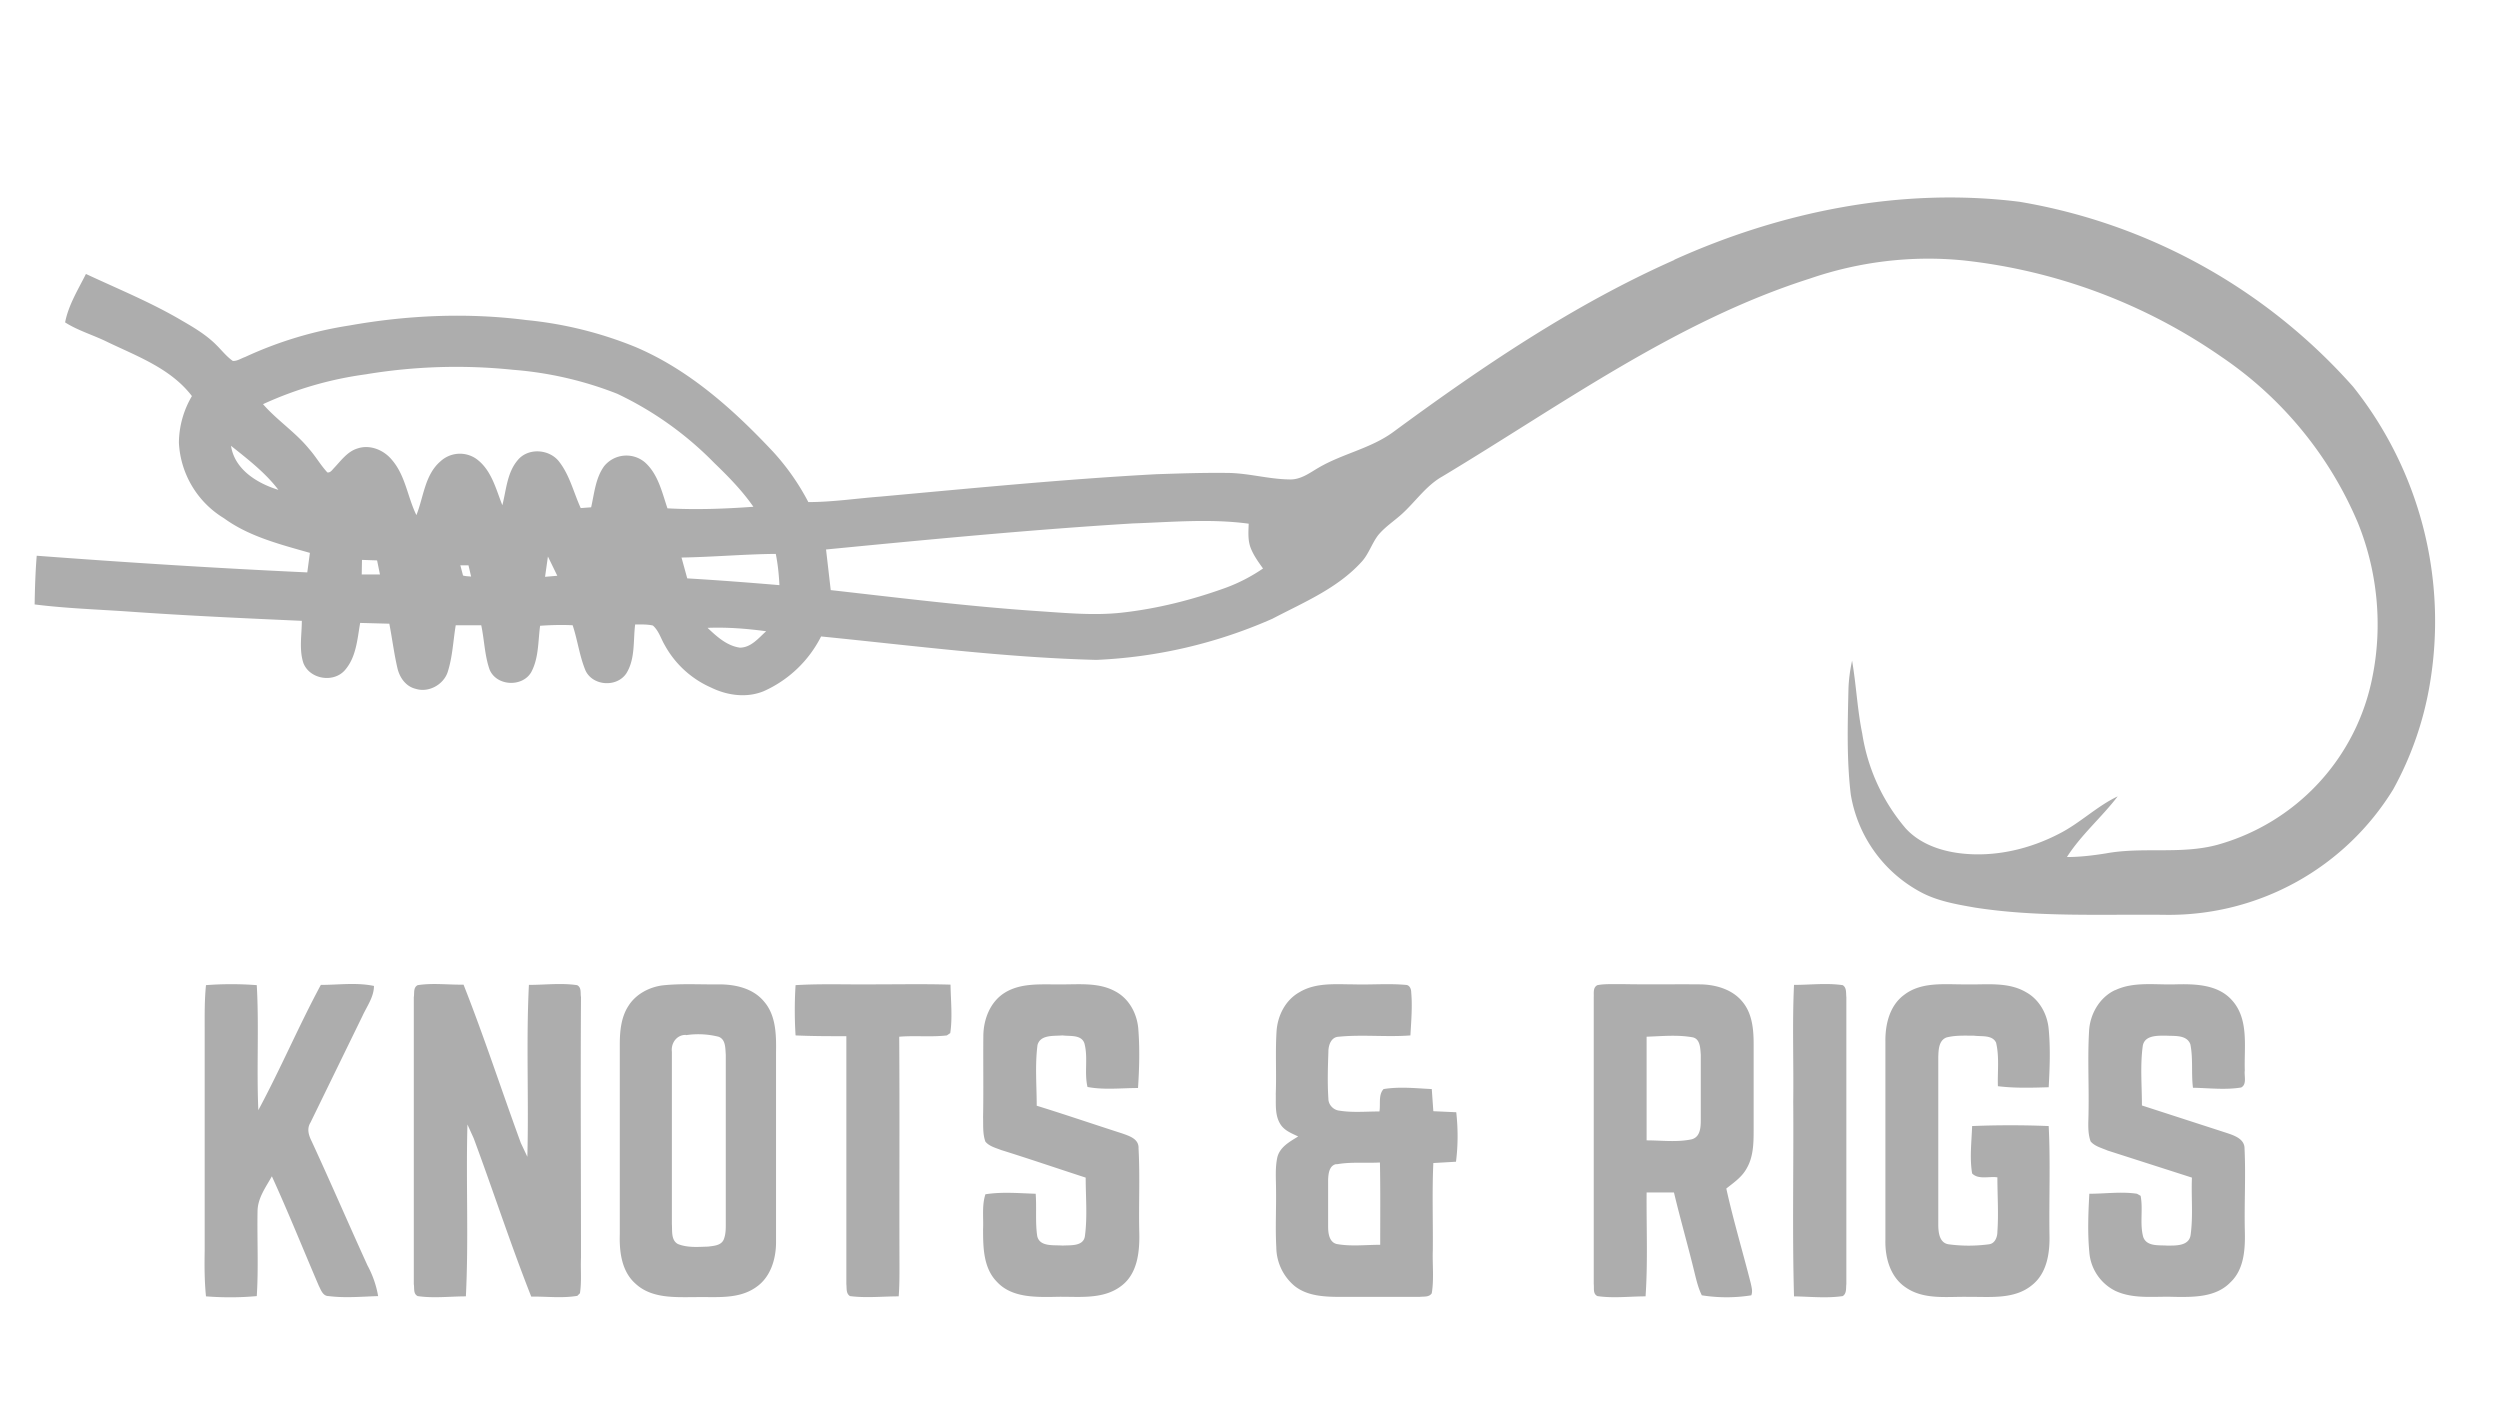 <svg xmlns="http://www.w3.org/2000/svg" viewBox="0 0 960 540"><g fill="#adadad"><path d="M642.8 99.8c41.4-18.7 87.6-28 132.8-22.3a220.1 220.1 0 0 1 128 71A144.6 144.6 0 0 1 933 263a127 127 0 0 1-14 40.1 101 101 0 0 1-87 48.2c-24.6-.3-49.4 1-73.7-2.8-7.4-1.3-15-2.6-21.6-6.4a52.2 52.2 0 0 1-26-37c-1.6-13.4-1.2-26.8-.9-40.2.1-3.8.6-7.5 1.4-11.2 1.6 9.3 2 18.7 3.9 28a73.4 73.4 0 0 0 16.6 36.3c5.4 6 13.5 8.8 21.3 9.7 13 1.5 26.4-1.6 38-7.7 7.8-4 14.2-10.4 22.2-14.2-6.1 8-14 14.7-19.5 23.3 5 0 10-.6 15-1.4 14.2-2.6 28.8.5 42.8-3.3A83.5 83.5 0 0 0 911 260c4-19.7 2-40.6-5.6-59.3A145.1 145.1 0 0 0 853 137a214 214 0 0 0-99-37c-20-2-40.2.5-59.1 7-51.4 16.4-95.3 48.5-141.1 76-6.2 3.5-10.3 9.7-15.5 14.4-3 2.7-6.4 4.9-9 8-2.5 3.2-3.7 7.4-6.5 10.4-9.3 10.2-22.2 15.5-34.2 21.8a187.3 187.3 0 0 1-67.6 15.8c-35.4-.9-70.5-5.5-105.7-9a45.3 45.3 0 0 1-22 21c-6.5 2.7-14 1.7-20.3-1.4a37.5 37.5 0 0 1-17.7-16.2c-1.5-2.5-2.3-5.6-4.6-7.6-2.2-.5-4.5-.4-6.8-.4-.8 6.3.1 13.2-3.4 18.8-3.7 5.5-13 4.8-15.7-1.2-2.3-5.6-3-11.6-4.9-17.3-4.1-.2-8.3-.1-12.5.2-.8 6-.5 12.4-3.4 17.8-3.4 5.9-13.4 5.4-16-1-1.9-5.4-2-11.3-3.2-17H175c-1 6-1.2 12.1-3.1 18-1.6 4.8-7.3 8-12.3 6.4-3.8-.9-6.2-4.4-7-8-1.3-5.6-2-11.3-3.1-17l-11.2-.3c-1.1 6.3-1.5 13.3-6 18.3-4.4 4.8-13.4 3.3-15.8-2.9-1.7-5.2-.6-10.8-.6-16.2-22.3-1-44.6-2-67-3.6-11.8-.8-23.7-1.2-35.6-2.7.1-6.2.3-12.5.8-18.7 34.6 2.6 69.2 4.8 103.9 6.4l1-7.5C107.4 209 95.6 206 86 199a36 36 0 0 1-17.3-29 35.7 35.7 0 0 1 5-17.9c-8-10.5-20.8-15.2-32.3-20.7C36 128.7 30 127 25 123.8c1.3-6.7 5-12.6 8-18.6 12.4 5.8 25.2 11 37 18 4.7 2.7 9.5 5.6 13.3 9.5 2 2 3.8 4.3 6.1 5.9 1.7.1 3.2-1 4.7-1.5a149 149 0 0 1 40-12.1c22.4-4 45.4-5 68-2.1a149 149 0 0 1 41.8 10.3c20.6 8.7 37.7 24 52.9 40.2a90.3 90.3 0 0 1 13.6 19.4c9.3 0 18.4-1.4 27.6-2.1 35.3-3.2 70.6-6.7 106-8.6 9-.3 18-.6 27-.5 8.2 0 16 2.4 24.1 2.5 4.4.2 7.9-2.6 11.4-4.6 9.1-5.3 19.9-7.3 28.5-13.6 34-25 69.2-48.9 108-66.1m-502.2 43.9a138.7 138.7 0 0 0-39.8 11.5c5.4 6.2 12.5 10.8 17.7 17.2 2.5 2.8 4.4 6.2 7 9 1 .2 1.7-.7 2.3-1.4 2.8-2.9 5.3-6.6 9.3-7.8 4.8-1.6 10.1.6 13.2 4.4 5.2 6 6 14.3 9.4 21.2 2.8-7 3.2-15.5 9.3-20.7a11 11 0 0 1 13.7-.9c5.8 4.2 7.5 11.5 10 17.8 1.5-5.8 1.8-12.5 5.9-17.3 4-4.9 12.3-4.3 16 .7 4 5.2 5.5 11.8 8.2 17.7l4-.3c1.2-5.3 1.7-11.3 5-15.8a11 11 0 0 1 15.6-1.5c5.1 4.5 6.6 11.5 8.7 17.7 11 .6 22 .2 33-.6-4.3-6.2-9.6-11.6-15-16.8a130 130 0 0 0-37.3-26.6A138.5 138.5 0 0 0 197 142a212 212 0 0 0-56.3 1.7m-52 27.4c1.3 9.1 10 14.5 18.2 17-5-6.6-11.8-11.8-18.3-17M435 201c-39.4 2.4-78.6 6.2-117.8 10l1.8 15.6c26.6 3 53.2 6.3 80 8.1 10.4.7 21 1.7 31.4.6 13.8-1.5 27.3-4.9 40.3-9.6a65 65 0 0 0 14.3-7.4c-1.8-2.5-3.6-5-4.7-7.8-1.2-3-.9-6.3-.8-9.4-14.8-2-29.7-.6-44.5-.1m-173.3 13.1 2.2 8c11.8.7 23.6 1.6 35.4 2.6-.2-4-.6-8-1.4-12-12 .1-24.1 1.2-36.2 1.4m-51.3-.4-1.1 7.8 4.7-.4-3.6-7.4m-71.4 1.3-.1 5.6h7l-1.1-5.4-5.8-.2m37.8 2.2 1 3.8c1 .3 2.1.3 3.1.4l-1-4.3h-3.2m95 24c3.5 3.3 7.4 6.9 12.4 7.6 4.3 0 7.2-3.7 10.1-6.3-7.4-1-15-1.6-22.5-1.3ZM79 378.3c6.6-.5 13.1-.5 19.6 0 .9 16-.1 32 .6 48 8.5-15.8 15.5-32.3 24-48.1 6.8 0 13.7-1 20.4.4 0 4.2-2.7 7.8-4.4 11.5l-20 41c-1.5 2.4-.6 5 .5 7.2 7.3 15.8 14.2 31.8 21.4 47.6 2 3.7 3.4 7.7 4.1 11.8-6.3.2-12.7.8-19 0-2.3 0-3-2.5-3.8-4-6-14-11.7-28.2-18-42C102 456 99 460 98.9 465c-.2 11 .4 21.8-.3 32.7-6.5.6-13 .6-19.5.1-.6-5.9-.6-11.8-.5-17.7v-84c0-6-.1-11.9.5-17.8ZM160.4 378.3c5.8-.9 11.7-.1 17.6-.2 7.9 20 14.6 40.6 22 60.8l2.5 5.3c.6-22-.5-44 .6-66 6.1 0 12.4-.8 18.5.1 1.8.9 1.2 3 1.5 4.6-.2 33.4 0 66.8 0 100.1-.2 4.5.3 9.1-.4 13.6l-1 1c-5.9 1-11.8.2-17.7.3-7.9-20-14.6-40.6-22.1-60.8l-2.4-5.3c-.6 22 .5 44-.6 66-6.1 0-12.4.8-18.5-.1-1.8-.9-1.2-3-1.5-4.6V382.9c.3-1.5-.3-3.7 1.5-4.6ZM254.3 378.4c7.2-.8 14.5-.3 21.8-.4 6.3 0 13.1 1.5 17.3 6.6 4.6 5.3 4.7 12.8 4.6 19.4v73c0 6.5-2.1 13.5-7.7 17.3-6.8 4.8-15.5 3.6-23.3 3.8-7.8 0-16.8.6-23-5.2-5.3-4.7-6.2-12.2-6-18.9v-73c0-5 .5-10.4 3.3-14.7 2.8-4.5 7.9-7.2 13-7.9m9 19c-3.5 0-5.7 3.2-5.3 6.5v66.2c.2 2.5-.4 6.1 2.3 7.6 3.7 1.5 7.8 1.1 11.6 1 2.2-.3 5-.4 6-2.7.9-2.2.8-4.6.8-7v-64c-.2-2.5 0-5.9-2.8-6.9a32 32 0 0 0-12.5-.6ZM305.4 378.3c9.9-.6 19.7-.2 29.6-.3 10 0 20-.2 30 .1.1 6.2.8 12.5-.1 18.6l-1.3.9c-6 .7-12.2 0-18.3.5.2 29.3 0 58.6.1 87.9 0 4 0 7.9-.3 11.8-6.2 0-12.5.7-18.7-.1-1.6-1-1.2-3-1.4-4.6v-95.2c-6.5 0-13 0-19.5-.3-.4-6.4-.4-12.9 0-19.3ZM386 381.1c6.3-3.8 14-3 21-3.1 7.1.1 14.8-.9 21.3 2.7 5.3 2.8 8.3 8.5 8.8 14.3.6 7.6.4 15.2-.1 22.8-6.5 0-13 .8-19.4-.4-1.3-5.5.3-11.3-1.2-16.8-1.2-3.4-5.6-2.6-8.4-3-3.3.3-8.5-.4-9.6 3.7-1 7.7-.3 15.6-.3 23.3 11 3.4 21.8 7.1 32.7 10.6 2.8 1 6.6 2.1 6.4 5.8.6 11 0 22 .3 33 .1 7-.8 15.1-6.8 19.7-7.3 5.7-17.1 4-25.7 4.3-7.6.1-16.6.3-22.2-5.8-5.2-5.3-5.3-13.2-5.3-20.2.2-4.5-.5-9.1.9-13.4 6.4-1 12.9-.4 19.3-.2.4 5.4-.2 11 .6 16.3 1 4.2 6.4 3.3 9.7 3.6 3-.2 8 .4 8.6-3.6 1-7.5.3-15 .3-22.5-10.8-3.5-21.6-7.2-32.5-10.6-2-.8-4.5-1.4-6-3.2-1.1-3-.8-6.3-.9-9.4.2-10.3 0-20.7.1-31 0-6.5 2.6-13.4 8.4-16.9ZM499 381c6.3-3.8 14-3 21-3 6.6.2 13.2-.4 19.8.2 1.5 0 2.1 1.6 2.1 2.8.5 5.5 0 11-.3 16.6-9.1.7-18.4-.4-27.5.5-3 .1-4 3.3-4 5.8-.2 6-.4 12 0 18 0 2.4 2 4.4 4.3 4.6 5 .8 10.2.3 15.3.3.5-2.8-.5-6.4 1.6-8.6 6.1-1 12.4-.3 18.5 0l.6 8.5 8.8.4c.7 6.3.7 12.7-.1 19l-8.7.5c-.5 11.1-.1 22.3-.2 33.4-.2 5.5.5 11.1-.4 16.6-1 1.6-3.1 1.2-4.7 1.4h-30c-6.2 0-13-.2-18-4.2a19.6 19.6 0 0 1-7-14.8c-.4-7.3 0-14.7-.1-22 0-4.2-.4-8.5.5-12.6 1-4 4.8-6 8-8-2.5-1.2-5.5-2.3-7-5-2-3.4-1.5-7.6-1.6-11.4.3-8-.2-16 .3-24 .4-6 3.4-12 8.8-15m14.2 66c-2.8.5-3.1 3.7-3.2 6v18c0 2.5.4 6 3.3 6.7 5.5 1 11.1.3 16.7.3 0-10.5.1-21-.1-31.6-5.6.3-11.2-.3-16.7.7ZM613.4 378.3c3.1-.6 6.4-.3 9.6-.4 10 .2 20 0 30 .1 6 .1 12.4 2 16.2 6.8 3.7 4.5 4.2 10.6 4.2 16.2v33c0 5-.1 10.3-2.7 14.7-1.8 3.3-4.9 5.4-7.8 7.7 2.7 12.2 6.3 24.2 9.4 36.4.3 1.5.8 3.1.2 4.6-6.2 1-12.7 1-19 0-1.3-2.6-2-5.5-2.7-8.3-2.5-10.4-5.5-20.7-8-31.2h-10.5c-.1 13.3.5 26.6-.4 39.9-6.1 0-12.4.8-18.5-.1-1.8-.9-1.2-3-1.4-4.6V382.9c.1-1.5-.4-3.7 1.4-4.6m18.9 19.8v39.8c5.7 0 11.6.8 17.3-.4 3.7-1 3.5-5.4 3.5-8.5v-24c-.2-2.5-.2-6.2-3.3-6.7-5.8-1-11.7-.4-17.5-.2ZM688.9 378.2c6.2 0 12.5-.8 18.7.1 1.6 1 1.2 3 1.4 4.6v110.2c-.2 1.5.2 3.6-1.4 4.6-6.2.9-12.5.2-18.7.1-.7-24.9-.1-49.9-.3-74.8.2-15-.4-29.9.3-44.8ZM731.1 382.1c6.8-5.3 15.9-4 23.9-4.1 7.7.2 16-1.1 23 3 5.1 2.8 8.2 8.4 8.7 14.2.7 7.4.4 14.9 0 22.3-6.5.2-13 .4-19.5-.4-.2-5.5.6-11.2-.7-16.7-1.4-3.1-5.7-2.3-8.5-2.7-3.5 0-7.2-.2-10.6.7-3 1.2-3 4.9-3.1 7.6v64c0 3 .3 7.2 3.9 7.8 5.1.7 10.4.7 15.6 0 2.3-.3 3.2-2.8 3.2-4.8.5-7 0-14 0-20.9-3-.5-7.3 1-9.7-1.5-1-6-.2-12.2 0-18.2 9.8-.4 19.6-.4 29.4 0 .7 13.8.1 27.7.3 41.6.2 7-.9 14.8-6.6 19.4-6.8 5.7-16.2 4.5-24.4 4.6-8.1-.2-17.2 1.3-24.3-3.7-5.9-4-7.9-11.5-7.7-18.3v-76c-.1-6.6 1.6-13.8 7.1-17.9ZM812.3 380.2c7-3.3 15.1-2 22.7-2.2 7.6-.2 16.5-.1 22 6 6.7 7.3 4.7 18 5 27-.3 2.2.9 5.4-1.4 6.6-6.1 1-12.4.2-18.5.1-.7-5.5.1-11.2-1-16.7-1.4-3.7-6-3.1-9.1-3.3-3.4 0-8.6-.3-9.2 4.1-1 7.5-.3 15.1-.3 22.7l32.4 10.5c3 1 7 2.3 7 6 .5 10.3-.1 20.7.1 31 .2 7 0 15.2-5.5 20.4-5.6 5.8-14.1 5.7-21.5 5.6-7.6-.3-15.6 1-22.7-2.3a18.1 18.1 0 0 1-10-14.9c-.7-7.4-.4-15 0-22.4 6.1 0 12.3-.9 18.3 0l1.4.8c1 5.2-.4 10.7 1 15.8 1.3 3.7 5.9 3.1 9 3.3 3.3 0 8.6.3 9.2-4.1 1-7.3.2-14.6.5-22l-32.4-10.4c-2.3-1-4.9-1.6-6.5-3.5-1.3-3.6-.8-7.6-.8-11.3.2-10.3-.4-20.6.2-31 .3-6.5 4-13 10-15.8Z"/></g></svg>